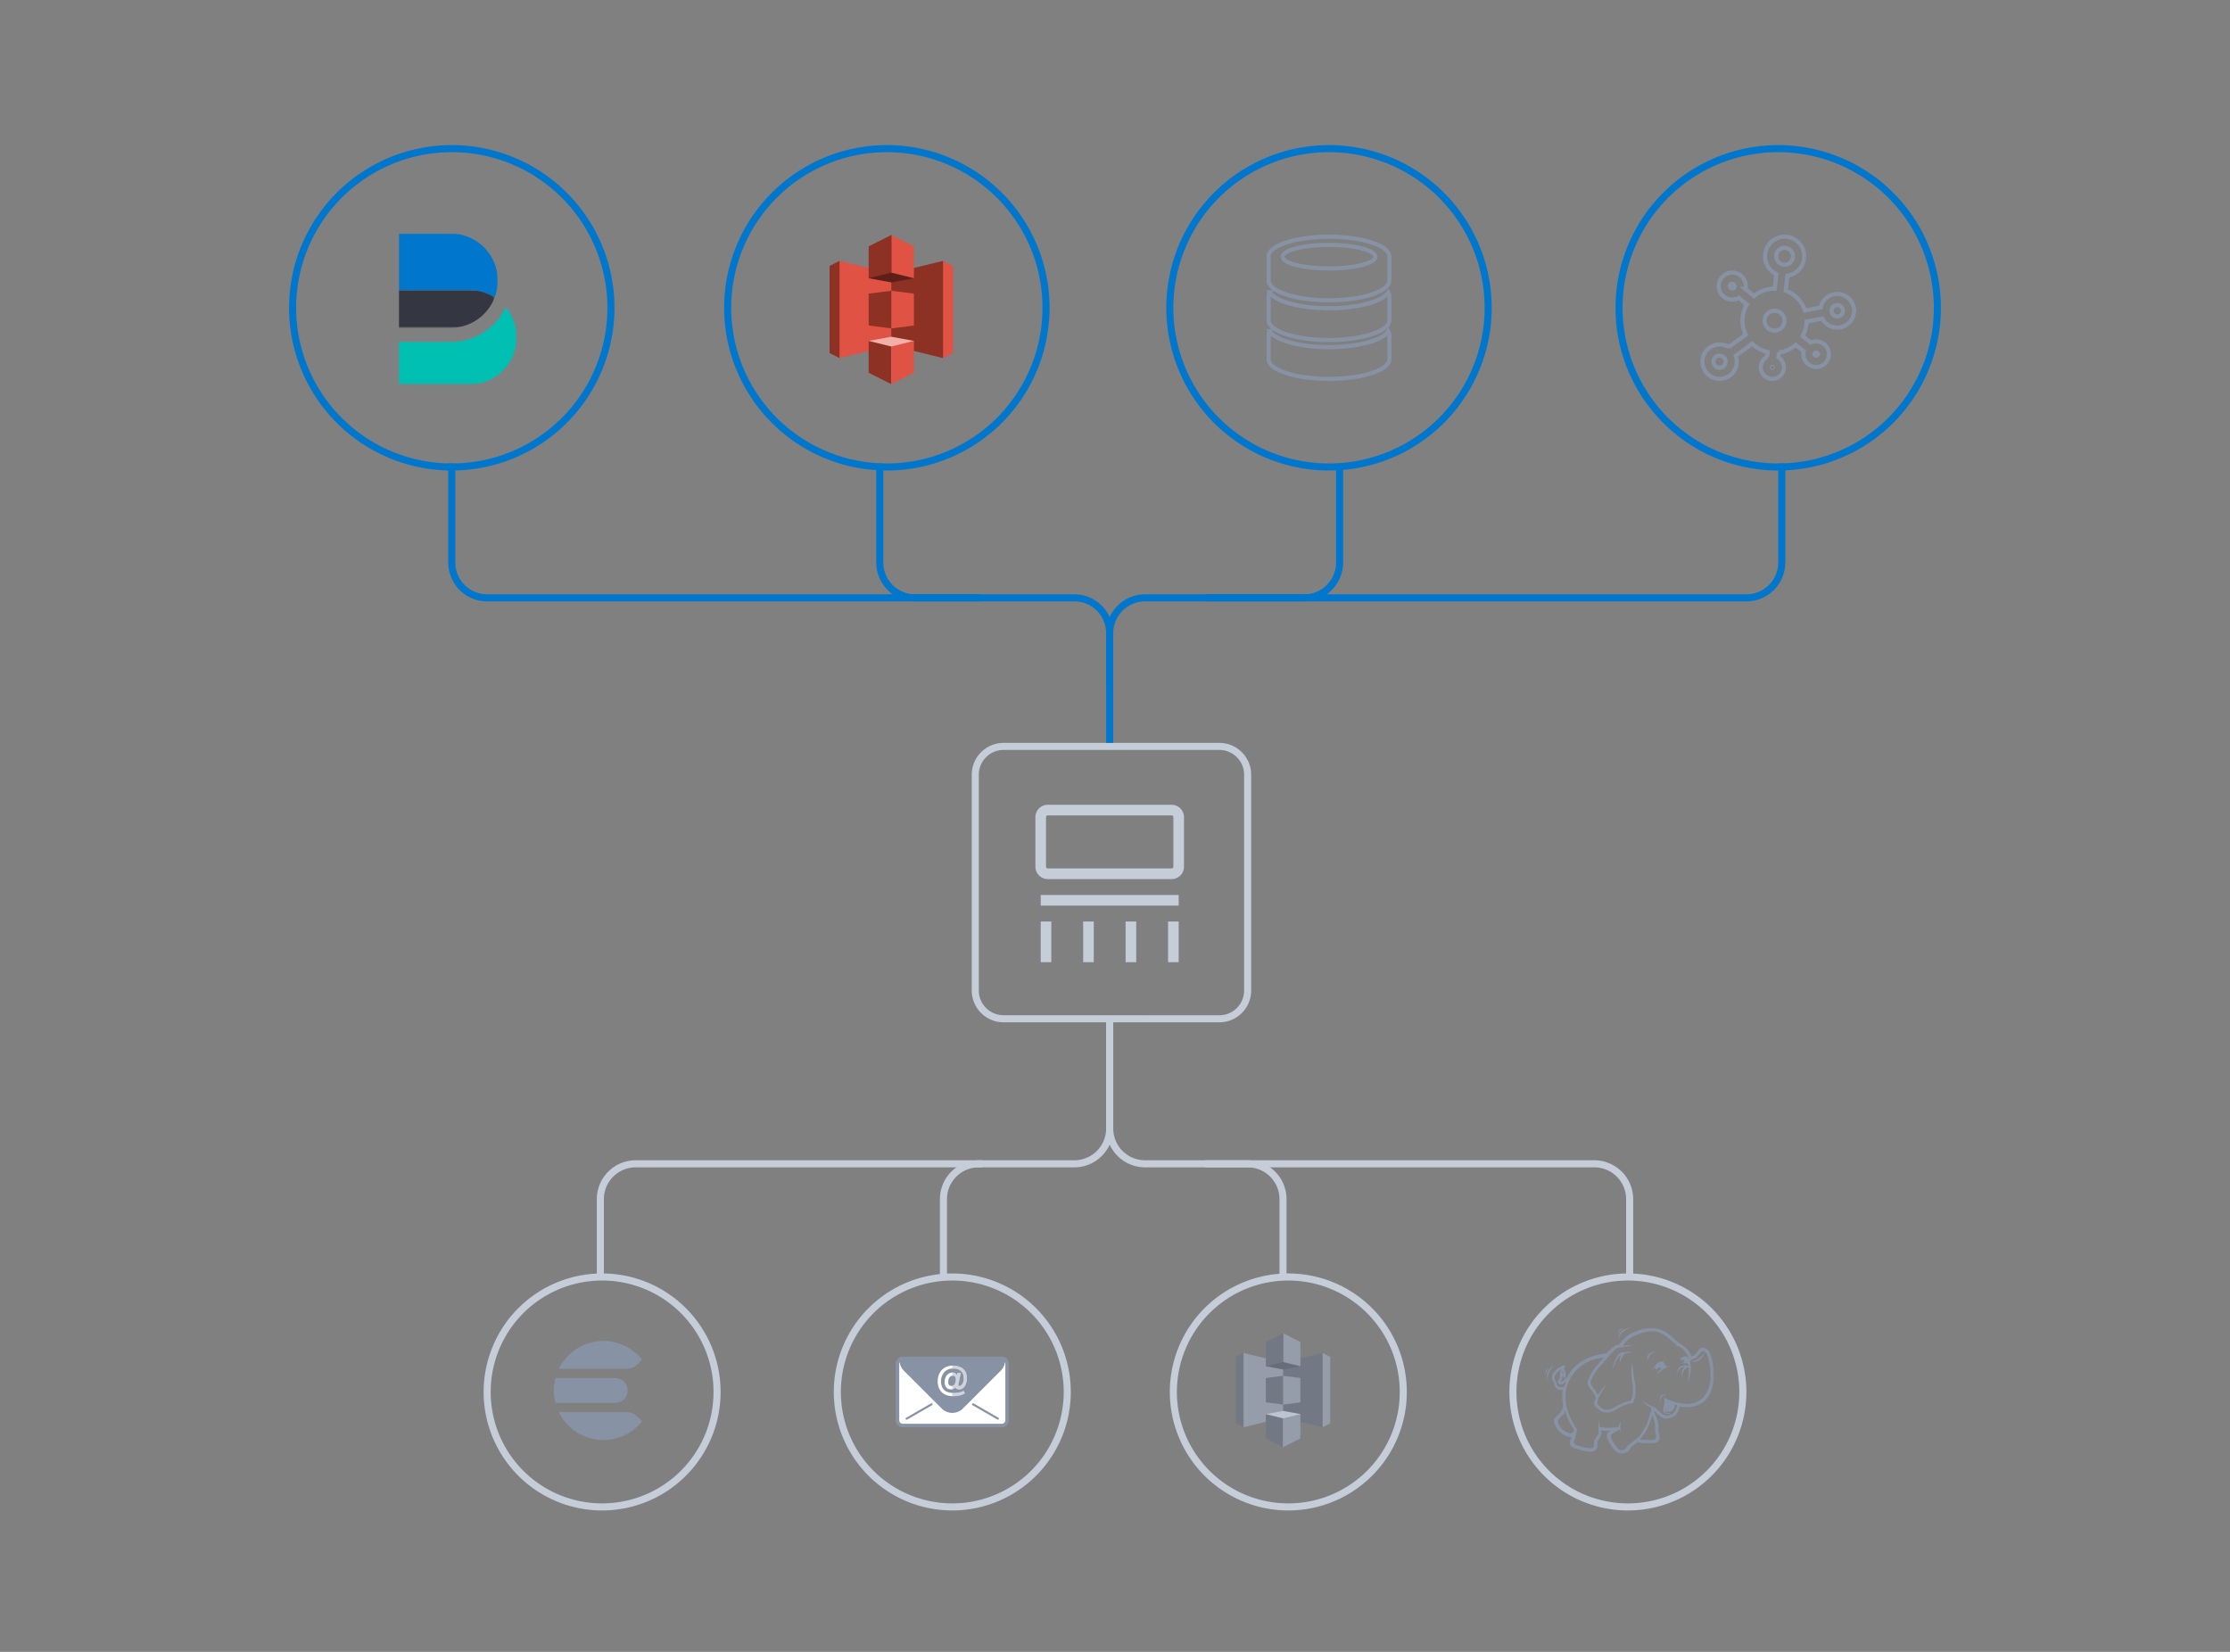 <svg xmlns="http://www.w3.org/2000/svg" xmlns:xlink="http://www.w3.org/1999/xlink" width="1080" height="800" viewBox="0 0 1080 800"><rect x="0" y="0" width="1080" height="800" fill="#808080" stroke="none"/><defs><style>.cls-1,.cls-22{fill:#fff;}.cls-1,.cls-12,.cls-14,.cls-16,.cls-5{fill-rule:evenodd;}.cls-2{isolation:isolate;}.cls-3{fill:#c5cdd8;}.cls-12,.cls-4{fill:#07c;}.cls-21,.cls-5{fill:#8792a5;}.cls-6{mask:url(#mask);}.cls-7{fill:#727985;}.cls-8{fill:#969daa;}.cls-9{fill:#676e7a;}.cls-10{fill:#bdc4d1;}.cls-11{mask:url(#mask-2-2);}.cls-13{mask:url(#mask-3);}.cls-14{fill:#00bfb3;}.cls-15{mask:url(#mask-4-2);}.cls-16{fill:#343741;}.cls-17{fill:#8c3123;}.cls-18{fill:#e05243;}.cls-19{fill:#5e1f18;}.cls-20{fill:#f2b0a9;}.cls-23,.cls-25{fill:none;stroke:#8792a5;stroke-miterlimit:10;}.cls-24{opacity:0.4;mix-blend-mode:multiply;}.cls-25{stroke-width:2px;}</style><mask id="mask" x="751.522" y="643.115" width="78.55" height="60.951" maskUnits="userSpaceOnUse"><g id="mask-2"><polygon id="path-1" class="cls-1" points="751.522 643.115 830.072 643.115 830.072 704.066 751.522 704.066 751.522 643.115"/></g></mask><mask id="mask-2-2" x="193.105" y="113.096" width="47.966" height="30.958" maskUnits="userSpaceOnUse"><g id="mask-4"><polygon id="path-3" class="cls-1" points="193.105 113.096 241.07 113.096 241.07 144.055 193.105 144.055 193.105 113.096"/></g></mask><mask id="mask-3" x="193.105" y="148.782" width="57.102" height="37.406" maskUnits="userSpaceOnUse"><g id="mask-6"><polygon id="path-5" class="cls-1" points="193.105 148.782 250.207 148.782 250.207 186.187 193.105 186.187 193.105 148.782"/></g></mask><mask id="mask-4-2" x="193.105" y="140.505" width="46.454" height="18.273" maskUnits="userSpaceOnUse"><g id="mask-8"><polygon id="path-7" class="cls-1" points="193.105 140.505 239.558 140.505 239.558 158.778 193.105 158.778 193.105 140.505"/></g></mask></defs><g class="cls-2"><g id="レイヤー_1" data-name="レイヤー 1"><path id="Oval" class="cls-3" d="M291.606,616.736a57.388,57.388,0,1,1-57.388,57.388A57.389,57.389,0,0,1,291.606,616.736Zm0,3.427a53.962,53.962,0,1,0,53.961,53.961A53.961,53.961,0,0,0,291.606,620.163Z"/><path id="Oval-2" data-name="Oval" class="cls-3" d="M461.2,616.736a57.388,57.388,0,1,1-57.387,57.388A57.389,57.389,0,0,1,461.2,616.736Zm0,3.427a53.962,53.962,0,1,0,53.962,53.961A53.961,53.961,0,0,0,461.2,620.163Z"/><path id="Oval-3" data-name="Oval" class="cls-3" d="M623.94,616.736a57.388,57.388,0,1,1-57.388,57.388A57.389,57.389,0,0,1,623.94,616.736Zm0,3.427A53.962,53.962,0,1,0,677.9,674.124,53.961,53.961,0,0,0,623.94,620.163Z"/><path id="Oval-4" data-name="Oval" class="cls-3" d="M788.394,616.736a57.388,57.388,0,1,1-57.388,57.388A57.389,57.389,0,0,1,788.394,616.736Zm0,3.427a53.962,53.962,0,1,0,53.961,53.961A53.961,53.961,0,0,0,788.394,620.163Z"/><path id="Oval-5" data-name="Oval" class="cls-4" d="M218.8,70.27a78.8,78.8,0,1,1-78.8,78.8A78.8,78.8,0,0,1,218.8,70.27Zm0,3.426a75.375,75.375,0,1,0,75.375,75.375A75.375,75.375,0,0,0,218.8,73.7Z"/><path id="Oval-6" data-name="Oval" class="cls-4" d="M861.2,70.27a78.8,78.8,0,1,1-78.8,78.8A78.8,78.8,0,0,1,861.2,70.27Zm0,3.426a75.375,75.375,0,1,0,75.375,75.375A75.375,75.375,0,0,0,861.2,73.7Z"/><path id="Oval-7" data-name="Oval" class="cls-4" d="M643.64,70.27a78.8,78.8,0,1,1-78.8,78.8A78.8,78.8,0,0,1,643.64,70.27Zm0,3.426a75.375,75.375,0,1,0,75.375,75.375A75.374,75.374,0,0,0,643.64,73.7Z"/><path id="Oval-8" data-name="Oval" class="cls-4" d="M429.507,70.27a78.8,78.8,0,1,1-78.8,78.8A78.8,78.8,0,0,1,429.507,70.27Zm0,3.426a75.375,75.375,0,1,0,75.375,75.375A75.374,75.374,0,0,0,429.507,73.7Z"/><path id="Rectangle" class="cls-3" d="M486.039,495.109h104.5a15.418,15.418,0,0,0,15.418-15.417V375.2a15.418,15.418,0,0,0-15.418-15.418h-104.5A15.418,15.418,0,0,0,470.621,375.2v104.5A15.418,15.418,0,0,0,486.039,495.109Zm0-3.426a11.992,11.992,0,0,1-11.992-11.991V375.2A11.992,11.992,0,0,1,486.039,363.2h104.5A11.992,11.992,0,0,1,602.527,375.2v104.5a11.992,11.992,0,0,1-11.992,11.991Z"/><path id="Path-7-2" data-name="Path-7" class="cls-3" d="M455.2,618.45V580.762a18.843,18.843,0,0,1,18.844-18.843H520.3A15.417,15.417,0,0,0,535.717,546.5V493.4h3.426v53.1A18.843,18.843,0,0,1,520.3,565.345H474.047a15.416,15.416,0,0,0-15.417,15.417V618.45Z"/><path id="Path-8" class="cls-3" d="M619.657,618.45V580.762a15.416,15.416,0,0,0-15.417-15.417H554.561A18.844,18.844,0,0,1,535.717,546.5V493.4h3.426v53.1a15.418,15.418,0,0,0,15.418,15.418H604.24a18.843,18.843,0,0,1,18.844,18.843V618.45Z"/><path id="Path-9" class="cls-3" d="M787.537,618.45V580.762a15.416,15.416,0,0,0-15.417-15.417H583.683v-3.426H772.12a18.843,18.843,0,0,1,18.844,18.843V618.45Z"/><path id="Path-10" class="cls-3" d="M289.036,618.45V580.762a18.843,18.843,0,0,1,18.844-18.843H475.76v3.426H307.88a15.416,15.416,0,0,0-15.417,15.417V618.45Z"/><path id="Path-7-3" data-name="Path-7" class="cls-4" d="M427.794,224.445v47.966a15.418,15.418,0,0,0,15.418,15.418H520.3a18.843,18.843,0,0,1,18.843,18.843v27.409h-3.426V306.672A15.416,15.416,0,0,0,520.3,291.255H443.212a18.844,18.844,0,0,1-18.844-18.844V224.445Z"/><path id="Path-8-2" data-name="Path-8" class="cls-4" d="M650.493,224.445v47.966a18.844,18.844,0,0,1-18.844,18.844H554.561a15.417,15.417,0,0,0-15.418,15.417v53.1h-3.426v-53.1a18.843,18.843,0,0,1,18.844-18.843h77.088a15.417,15.417,0,0,0,15.417-15.418V224.445Z"/><path id="Path-9-2" data-name="Path-9" class="cls-4" d="M864.625,224.445v47.966a18.843,18.843,0,0,1-18.843,18.844h-262.1v-3.426h262.1A15.418,15.418,0,0,0,861.2,272.411V224.445Z"/><path id="Path-10-2" data-name="Path-10" class="cls-4" d="M220.514,224.445v47.966a15.418,15.418,0,0,0,15.417,15.418H475.76v3.426H235.931a18.843,18.843,0,0,1-18.843-18.844V224.445Z"/><g id="Group-2"><path id="Fill-1" class="cls-5" d="M268.209,673.411a23.957,23.957,0,0,0,.786,6h29.193a6,6,0,0,0,0-11.992H269a23.95,23.95,0,0,0-.786,6"/><path id="Fill-3" class="cls-5" d="M308.566,660.912a22.8,22.8,0,0,0,2.332-2.491,23.926,23.926,0,0,0-40.225,4.5H303.45a7.547,7.547,0,0,0,5.116-2.006"/><path id="Fill-6" class="cls-5" d="M303.45,683.9H270.673a23.926,23.926,0,0,0,40.225,4.5,22.9,22.9,0,0,0-2.332-2.491,7.547,7.547,0,0,0-5.116-2.006"/></g><g id="Group-26"><path id="Fill-1-2" data-name="Fill-1" class="cls-5" d="M749.285,668.971c.321-3.64,1.029-5.212,3.616-7.952-3.244,2.286-4.054,3.325-3.616,7.952"/><path id="Fill-3-2" data-name="Fill-3" class="cls-5" d="M789.575,642.88c-3.855.945-4.988,1.617-6.269,6.085,1.628-3.273,2.861-4.478,6.269-6.085"/><path id="Fill-5" class="cls-5" d="M786.51,643.158c-1.944.468-2.314.828-2.9,2.732a7.531,7.531,0,0,1,2.9-2.732"/><path id="Fill-7" class="cls-5" d="M748.448,666a7.509,7.509,0,0,1,1.7-3.6c-1.639,1.144-1.853,1.615-1.7,3.6"/><path id="Fill-9" class="cls-5" d="M797.877,659.167a6.453,6.453,0,0,1,3.968-4.932c-3.747.938-4.45,2.512-3.968,4.932"/><path id="Fill-11" class="cls-5" d="M821.509,658.75a4.2,4.2,0,0,1-2.692.212c1.11.318,1.812.719,2.9.331a6.1,6.1,0,0,0,3.82-4.675,8.907,8.907,0,0,1-4.03,4.132"/><path id="Fill-13" class="cls-5" d="M804.031,677.076c-.086.55-.206,1.23-.292,1.779.232-.621.511-1.342.782-1.934.286-.626.447-.685,1.054-1.016.431-.234,1.213-.556,1.644-.791-.443.075-1.238.238-1.681.312-1.184.2-1.323.485-1.507,1.65"/><path id="Fill-15" class="cls-5" d="M783.812,655.907c-1.374,1.358-2.708,6.018-3.135,7.882.672-1.549,2.352-5.88,3.642-6.983a4.561,4.561,0,0,1,.872-.628c-.923,1.548-.855,1.933-.531,4.006.275-2.107,1-2.922,2.2-4.494a31.839,31.839,0,0,0,3.883-1.248q-2.274.257-4.549.472a2.755,2.755,0,0,0-2.382.993"/><path id="Fill-19" class="cls-5" d="M806.832,661.884a2.518,2.518,0,0,0-1.643-2.091,7.384,7.384,0,0,0,1.5-.976c-1.222.566-2.644.428-3.692,1.136-.924.624-2.2,2.6-3.137,3.438a7.689,7.689,0,0,0,1.937-1.2,2.52,2.52,0,0,0,.245,1.063,2.488,2.488,0,0,0,.69.866,1.068,1.068,0,0,1-.2-.28,1.056,1.056,0,0,1,1.907-.907,1.122,1.122,0,0,1,.057.152,6.667,6.667,0,0,0-1.346,1.318,5.674,5.674,0,0,0-.818,1.5,14.374,14.374,0,0,1,6.812-4.4,7.24,7.24,0,0,0-2.307.388"/><g id="Group-23"><g class="cls-6"><path id="Fill-21" class="cls-5" d="M828.368,668.345c-.43,3.965-2.345,8.294-5.842,10.246-4.459,2.489-9.716.968-14.145-.524a10.826,10.826,0,0,1-2.434-1.306,6.237,6.237,0,0,1,.028,3.115c-.478,1.614-1.25,4.256.942,4.743a2.837,2.837,0,0,0,2.391-.449,4.423,4.423,0,0,1-2.09.041,1.359,1.359,0,0,1-1.074-.931,3.537,3.537,0,0,0,1.124.37c1.625.392,3.174-.39,3.476-1.517a10.118,10.118,0,0,1,.521-1.9c.336.1.684.2,1.041.284q-.3.986-.6,1.97a4.778,4.778,0,0,1-4.354,3.046c-1.661-.03-2.714-1.07-3.861-2.09-.79-.7-1.55-1.376-2.3-2.042a17.767,17.767,0,0,1-5.643-2.834,10,10,0,0,0,4.2,3.291c-.277,2.825-1.259,4.884-2.1,7.587-.379,1.223-3.369,6.121-4.2,6.6-.591.34-4.292,3.458-4.988,3.869-.519.689-.974,1.641-1.754,2.052-2.375,1.257-3.9-1.149-5.181-3.18-.581-.925-2.2-3.591-.789-4.337a37.678,37.678,0,0,0,3.438-2.1c.2.364.542.715.765,1.078q-.073-.6-.148-1.192a9.379,9.379,0,0,1-.028-2.031l.165-2.106c-.2.714-.613,1.427-.817,2.141-.082.285-.15.516-.188.729a23.988,23.988,0,0,1-9.129.118c-.195-1.129-.432-2.306-.63-3.15-.061.945-.022,3.558-.027,5.02a3.738,3.738,0,0,1-.636,2.485,23.939,23.939,0,0,0-1.544,2.633,6.634,6.634,0,0,1-.191,2.512c-.425,1.518-4.714.341-5.846.032-1.393-.382-4.273-.949-3.549-2.806a23.85,23.85,0,0,0,1.353-5.646c-2.552-3.677-4.927-8.716-5.382-13.181a16.574,16.574,0,0,1,.609-7.721,19.769,19.769,0,0,1,5.52-8.611c3.6-3.158,6.965-4.427,12.233-5.228-1.267,1.418-2.521,2.917-3.887,4.526A22.972,22.972,0,0,0,769.729,667c-1.213,2.46-1.187,3.4.421,5.554,1.386,1.861,2.135,2.7,2.739,4.519a9.4,9.4,0,0,0-.849,3.307c1.7,1.855,2.958,3.126,4.605,3.518a5.987,5.987,0,0,0,4.412-.43c3.211-1.642,6.182-3.761,9.8-3.849,1.675-4.12,1.506-7.562.7-11.549a57.8,57.8,0,0,1-.94-8.075,19.285,19.285,0,0,0-.3,8.219c.608,3.431,1.08,7.221-.61,10.237-3.276.251-6.083,2.243-9.035,3.773a4.954,4.954,0,0,1-3.736.313c-1.219-.335-2.042-1.141-3.355-2.655a6.524,6.524,0,0,1,1.021-3.6c1.122-2.212,2.361-4.27,3.72-6.447a62.642,62.642,0,0,0-4.551,5.707,13.781,13.781,0,0,0-2.4-3.757c-1.158-1.569-1.28-2.256-.414-4.071a18.318,18.318,0,0,1,3.093-5.029c2.561-2.766,4.907-5.844,7.708-8.568,1.521-1.479,2.138-1.428,4.155-1.734,1.824-.276,3.6-.625,5.463-1.057-1.8.167-3.536.229-5.287.273h-.054c1.722-2.2,2.722-3.426,5.52-4.642,6.887-2.991,11.264-3.314,16.675,1.233,1.4,1.179,2.626,2.324,4.048,3.341a5.113,5.113,0,0,0-1.547.367,6.531,6.531,0,0,1,2.283.134q.312.2.642.4a6.024,6.024,0,0,1,2.252,1.864,20.075,20.075,0,0,1,1.843,3.1c-.346-.123-.636-.228-.894-.305a1.927,1.927,0,0,0-1.811.113l-.042.019a8.425,8.425,0,0,1-1.991.672,2.383,2.383,0,0,0,1.249.018.918.918,0,0,1,.126-.039,1.923,1.923,0,0,0-.051,1.859l0,0a1.132,1.132,0,0,0,.054.1.982.982,0,0,1-.134-.533.776.776,0,0,1,.846-.711.79.79,0,0,1,.641,1.122,6.8,6.8,0,0,0-1.2.335h0c-.263.1-.531.208-.808.328a12.726,12.726,0,0,1,3.694-.064c.082.395.166.814.243,1.239l-.465.037-.038,0a2.334,2.334,0,0,0-2.156-.188c-2.744.625-2.1,2.165-3.361,4.485,1.311-1.6,1.214-3.278,3.349-3.785a3.457,3.457,0,0,1,1.174-.214,2.672,2.672,0,0,0-1.339,1.4c-.586,1.656-.222,3.051-.866,4.6.8-1.382.846-2.731,1.559-4.186a2.923,2.923,0,0,1,1.79-1.371l.481-.01a12.224,12.224,0,0,1,.171,2.591,28.908,28.908,0,0,1-.673,4.22c.723-.928,1.052-2.9,1.369-4.28a12.12,12.12,0,0,0-.043-4.722c-.4-2.126,1.793-1.78,3.063-2.782a36.594,36.594,0,0,0,2.435-2.745c.849-.826,2.186.388,2.521,1.195a29.772,29.772,0,0,1,1.726,12.555ZM800.7,683.005h0l.217.028Zm.85,7.264q.053,1.878.106,3.757a2.082,2.082,0,0,1,.392,1.653c-.145,1.636-.69,1.744-2.127,1.719-.653-.011-3.252-.023-3.912-.08a3.788,3.788,0,0,1-1.74-.376c1.465-1.075,3.953-5.513,4.438-7.04.512-1.614,1.074-3.023,1.492-4.515a18.63,18.63,0,0,0,.623,1.9,7.2,7.2,0,0,1,.728,2.978Zm-39.3,2.1a3.384,3.384,0,0,1-.5,1.259c-1.255,1.679-4.448-.785-5.372-1.729a6.368,6.368,0,0,1-1.848-3.4c-.116-.836,0-.857.58-1.448l2.358-2.386.516-1.378a33.961,33.961,0,0,0,4.27,9.034v.046Zm-8-21.428a11.736,11.736,0,0,1-.688-2.031c-2.021-2.094,1-4.857,2.645-5.849a8.969,8.969,0,0,0-.523,1.3c-.5,1.73.227,3.272-1.343,4.526.738,1.488.7,2.081,2.419,1.394a5.63,5.63,0,0,0,1.695-1.078q-.348.9-.65,1.86c-.034.106-.066.212-.1.318-1.227.521-2.84.851-3.457-.438Zm2.292-6.651c.026-.1.054-.195.084-.292.418.243.528.685.574,1.281-.25-.249-.449-.419-.772-.382a4.838,4.838,0,0,1,.114-.607Zm61.466-6.339a2.151,2.151,0,0,0-.172.141,1.948,1.948,0,0,0-.424-.621c.121,0,.244-.008.372-.01.076.16.151.324.224.49Zm11.634,2.981a21.792,21.792,0,0,0-1.874-6.362,2.522,2.522,0,0,0-.466-.605,4.809,4.809,0,0,0-1.732-1.057l-.135.393.135-.393a2.591,2.591,0,0,0-2.024.017,1.648,1.648,0,0,0-.42.31,9.46,9.46,0,0,0-1.02,1.32,7.189,7.189,0,0,1-1.145,1.411,6.042,6.042,0,0,1-1.706.92,11.675,11.675,0,0,0-.888-1.727,16.661,16.661,0,0,0-1.361-1.838,7.538,7.538,0,0,0-1.244-1.187l-.249.328.249-.328c-.433-.33-.877-.609-1.393-.932a29.466,29.466,0,0,1-3.77-2.959c-.547-.48-1.1-.964-1.64-1.41a14.356,14.356,0,0,0-8.4-3.689c-2.84-.179-5.839.6-9.379,2.092h0a13.522,13.522,0,0,0-4.083,2.591,24.79,24.79,0,0,0-2.937,3.414,5.141,5.141,0,0,0-1.6.334,6.323,6.323,0,0,0-1.835,1.207l.272.309-.272-.309c-.49.431-.958.866-1.411,1.3-.423.409-.833.825-1.238,1.246a40.3,40.3,0,0,0-8.2,2,21.5,21.5,0,0,0-6.7,4.144,17.629,17.629,0,0,0-2.334,2.5,18.461,18.461,0,0,0-1.726,2.74,18.92,18.92,0,0,1-1.345,1.4,4.914,4.914,0,0,1-1.5.976h0c-.32.123-.453.195-.467.19s-.025-.06-.05-.155a4.261,4.261,0,0,0,.989-2.953,4.143,4.143,0,0,1,.281.4c.105.161.212.327.34.489l.536.677.189-.844-.4-.089.4.089a5.93,5.93,0,0,0,.092-2.466l-.4.09.4-.09a2.267,2.267,0,0,0-.794-1.337c.041-.107.08-.206.118-.3.135-.343.274-.7.391-1.03l.232-.662-.691.12a10.115,10.115,0,0,0-4.292,2.692,6.686,6.686,0,0,0-1.254,1.753,3.347,3.347,0,0,0-.322,2,3.247,3.247,0,0,0,.939,1.724c.1.4.189.739.286,1.049a7.088,7.088,0,0,0,.38.979,2.969,2.969,0,0,0,1.8,1.6,3.7,3.7,0,0,0,1.919.06,17.369,17.369,0,0,0-.239,2.348,30.406,30.406,0,0,0,.12,3.727l.413-.034-.413.034c.027.309.067.65.118,1.02.045.316.1.626.155.934-.121.332-.244.665-.366,1l-.57,1.55-1.252,1.239-1.168,1.158-.283.273c-.789.76-.946.911-.722,2.248a8.173,8.173,0,0,0,.828,2.449,8.766,8.766,0,0,0,1.575,2.126,11.105,11.105,0,0,0,3.626,2.415,4.818,4.818,0,0,0,2.448.335c-.04.122-.079.243-.123.365-.125.344-.264.688-.417,1.024l.375.171-.375-.171c-.969,2.125.026,3.235,1.574,3.941a15.986,15.986,0,0,0,2.548.814l.569.151a22.991,22.991,0,0,0,4.358.877c1.744.11,3.316-.25,3.738-1.814a8.833,8.833,0,0,0,.3-1.561,7.874,7.874,0,0,0-.028-1.408,10.092,10.092,0,0,1,1.071-1.943l.184-.27a3.37,3.37,0,0,0,.638-1.449,6.152,6.152,0,0,0-.071-1.568c-.007-.062-.02-.162-.036-.283a24.69,24.69,0,0,0,3.027.208c.508,0,1.015-.012,1.523-.038l-.4.2-.189.1c-1.346.692-1.4,2-.981,3.353a14.1,14.1,0,0,0,1.652,3.215,11.581,11.581,0,0,0,3.209,3.666,4.2,4.2,0,0,0,4.524-.142,3.676,3.676,0,0,0,1.633-1.724c.121-.213.257-.445.406-.674.388-.257,1.352-1.053,2.3-1.836.321-.266.644-.531,1.008-.828a2.481,2.481,0,0,0,.918.4,11.342,11.342,0,0,0,1.717.214c.507.036,2.16.036,3.228.035h.768l0-.412v.412a5.407,5.407,0,0,0,2.664-.433,2.7,2.7,0,0,0,1.234-2.416,4.39,4.39,0,0,0-.031-1.289l-.4.09.4-.09a4.006,4.006,0,0,0-.468-1.092c-.015-.557-.031-1.115-.045-1.673q-.024-.888-.047-1.776a8.1,8.1,0,0,0-.238-1.821,12.069,12.069,0,0,0-.609-1.726c-.182-.432-.329-.829-.473-1.219h0l-.383.141h0l.384-.142a19.149,19.149,0,0,0-.777-1.875c.021-.126.042-.26.062-.4l.615.592.9.873a11.532,11.532,0,0,0,2.066,1.709,4.735,4.735,0,0,0,2.748.663,6.54,6.54,0,0,0,3.454-1.309,5.721,5.721,0,0,0,2.132-2.827q.145-.477.289-.953l.231-.761a19.067,19.067,0,0,0,5.1.19,12.585,12.585,0,0,0,4.6-1.32,11.6,11.6,0,0,0,4.6-4.53h0a17.859,17.859,0,0,0,2.146-7.111,31.049,31.049,0,0,0-.331-7.486Z"/></g></g><path id="Fill-24" class="cls-5" d="M814.427,659.9a.853.853,0,0,0,.1.127.908.908,0,0,1-.1-.127"/></g><g id="Storage-Content-Delivery_AmazonS3" data-name="Storage-Content-Delivery AmazonS3"><polygon id="Path" class="cls-7" points="602.259 655.256 598.576 657.13 598.576 689.338 602.259 691.213 611.298 673.201 602.259 655.256"/><polygon id="Path-2" data-name="Path" class="cls-8" points="621.409 686.525 602.259 691.213 602.259 655.256 621.409 659.876 630.449 673.268 621.409 686.525"/><polygon id="Path-3-2" data-name="Path" class="cls-7" points="621.409 686.525 640.56 691.213 643.841 673.669 640.56 655.256 621.409 659.876 621.409 686.525"/><polygon id="Path-4" data-name="Path" class="cls-8" points="640.56 655.256 644.242 657.13 644.242 689.338 640.56 691.213 640.56 655.256"/><polygon id="Path-5-2" data-name="Path" class="cls-7" points="613.039 679.16 621.409 680.231 628.038 673.268 621.409 666.304 613.039 667.375 613.039 679.16"/><polygon id="Path-6" data-name="Path" class="cls-9" points="629.779 661.684 621.409 663.224 613.039 661.684 621.409 645.68 629.779 661.684"/><polygon id="Path-7-4" data-name="Path" class="cls-10" points="629.779 684.851 621.409 683.311 613.039 684.851 621.409 700.855 629.779 684.851"/><polygon id="Path-8-3" data-name="Path" class="cls-8" points="629.779 661.684 621.409 659.608 621.409 645.68 629.779 649.899 629.779 661.684"/><polygon id="Path-9-3" data-name="Path" class="cls-7" points="613.039 661.684 621.409 659.608 621.409 645.68 613.039 649.899 613.039 661.684"/><polygon id="Path-10-3" data-name="Path" class="cls-8" points="621.409 700.855 629.779 696.636 629.779 684.851 621.409 686.927 621.409 700.855"/><polygon id="Path-11" data-name="Path" class="cls-7" points="621.409 700.855 613.039 696.636 613.039 684.851 621.409 686.927 621.409 700.855"/><polygon id="Path-12" data-name="Path" class="cls-8" points="629.779 679.16 621.409 680.231 621.409 666.304 629.779 667.375 629.779 679.16"/></g><g id="Group-10"><g id="Group-3"><g class="cls-11"><path id="Fill-1-3" data-name="Fill-1" class="cls-12" d="M239.558,144.055A22.8,22.8,0,0,0,218.23,113.1H193.105v27.409h34.261a22.708,22.708,0,0,1,12.192,3.55"/></g></g><g id="Group-6"><g class="cls-13"><path id="Fill-4" class="cls-14" d="M244.958,148.782a29.7,29.7,0,0,1-26.728,16.849H193.105v20.557h34.261a22.839,22.839,0,0,0,17.592-37.406"/></g></g><g id="Group-9"><g class="cls-15"><path id="Fill-7-2" data-name="Fill-7" class="cls-16" d="M239.558,144.055a22.708,22.708,0,0,0-12.192-3.55H193.105v18.273H218.23a22.825,22.825,0,0,0,21.328-14.723"/></g></g></g><g id="Storage-Content-Delivery_AmazonS3-2" data-name="Storage-Content-Delivery AmazonS3"><polygon id="Path-13" data-name="Path" class="cls-17" points="406.584 126.338 401.761 128.793 401.761 170.973 406.584 173.429 418.422 149.839 406.584 126.338"/><polygon id="Path-14" data-name="Path" class="cls-18" points="431.664 167.29 406.584 173.429 406.584 126.338 431.664 132.389 443.502 149.927 431.664 167.29"/><polygon id="Path-15" data-name="Path" class="cls-17" points="431.664 167.29 456.744 173.429 461.041 150.453 456.744 126.338 431.664 132.389 431.664 167.29"/><polygon id="Path-16" data-name="Path" class="cls-18" points="456.744 126.338 461.567 128.793 461.567 170.973 456.744 173.429 456.744 126.338"/><polygon id="Path-17" data-name="Path" class="cls-17" points="420.702 157.644 431.664 159.047 440.345 149.927 431.664 140.807 420.702 142.21 420.702 157.644"/><polygon id="Path-18" data-name="Path" class="cls-19" points="442.625 134.756 431.664 136.773 420.702 134.756 431.664 113.798 442.625 134.756"/><polygon id="Path-19" data-name="Path" class="cls-20" points="442.625 165.098 431.664 163.081 420.702 165.098 431.664 186.056 442.625 165.098"/><polygon id="Path-20" data-name="Path" class="cls-18" points="442.625 134.756 431.664 132.038 431.664 113.798 442.625 119.322 442.625 134.756"/><polygon id="Path-21" data-name="Path" class="cls-17" points="420.702 134.756 431.664 132.038 431.664 113.798 420.702 119.322 420.702 134.756"/><polygon id="Path-22" data-name="Path" class="cls-18" points="431.664 186.056 442.625 180.532 442.625 165.098 431.664 167.816 431.664 186.056"/><polygon id="Path-23" data-name="Path" class="cls-17" points="431.664 186.056 420.702 180.532 420.702 165.098 431.664 167.816 431.664 186.056"/><polygon id="Path-24" data-name="Path" class="cls-18" points="442.625 157.644 431.664 159.047 431.664 140.807 442.625 142.21 442.625 157.644"/></g><path id="Rectangle-2" data-name="Rectangle" class="cls-3" d="M507.452,389.756h59.957a6,6,0,0,1,6,6v23.983a6,6,0,0,1-6,6H507.452a6,6,0,0,1-6-6V395.751A6,6,0,0,1,507.452,389.756Zm0,5.139a.857.857,0,0,0-.857.856v23.983a.857.857,0,0,0,.857.857h59.957a.857.857,0,0,0,.857-.857V395.751a.857.857,0,0,0-.857-.856Z"/><polygon id="Path-2-2" data-name="Path-2" class="cls-3" points="504.026 438.578 570.835 438.578 570.835 433.439 504.026 433.439 504.026 438.578"/><polygon id="Path-11-2" data-name="Path-11" class="cls-3" points="504.026 446.287 504.026 465.987 509.165 465.987 509.165 446.287 504.026 446.287"/><polygon id="Path-11-3" data-name="Path-11" class="cls-3" points="565.696 446.287 565.696 465.987 570.835 465.987 570.835 446.287 565.696 446.287"/><polygon id="Path-11-4" data-name="Path-11" class="cls-3" points="545.139 446.287 545.139 465.987 550.278 465.987 550.278 446.287 545.139 446.287"/><polygon id="Path-11-5" data-name="Path-11" class="cls-3" points="524.582 446.287 524.582 465.987 529.722 465.987 529.722 446.287 524.582 446.287"/><path class="cls-21" d="M488.59,660.072a3.439,3.439,0,0,0-3.409-3.078H437.216a3.436,3.436,0,0,0-3.407,3.078,3.062,3.062,0,0,0-.019.349v27.408a3.088,3.088,0,0,0,.019.349,3.434,3.434,0,0,0,3.407,3.076h47.965a3.437,3.437,0,0,0,3.409-3.076c.011-.115.018-.23.018-.349V660.421C488.608,660.3,488.6,660.185,488.59,660.072Z"/><path class="cls-22" d="M486.894,687.829a1.714,1.714,0,0,1-1.713,1.712H437.216a1.713,1.713,0,0,1-1.711-1.712V660.421a1.672,1.672,0,0,1,.189-.769,7.239,7.239,0,0,0,2.064,4.189l18.3,18.295a7.279,7.279,0,0,0,10.29,0l18.293-18.295a7.223,7.223,0,0,0,2.066-4.191,1.7,1.7,0,0,1,.191.771Z"/><path class="cls-21" d="M451.574,679.858a.5.5,0,0,1-.181.677l-12.04,6.952a.5.5,0,0,1-.678-.18h0a.5.5,0,0,1,.181-.679l12.04-6.952a.5.5,0,0,1,.678.182Z"/><path class="cls-21" d="M470.822,679.858a.5.5,0,0,0,.182.677l12.041,6.952a.5.5,0,0,0,.677-.18h0a.5.5,0,0,0-.18-.679L471.5,679.676a.5.5,0,0,0-.679.182Z"/><path class="cls-23" d="M437.216,658.706h47.965a1.818,1.818,0,0,1,.371.042,6.049,6.049,0,0,1-1.77,4.236l-18.295,18.293a6.07,6.07,0,0,1-8.576,0l-18.3-18.293a6.045,6.045,0,0,1-1.768-4.234A1.663,1.663,0,0,1,437.216,658.706Z"/><path class="cls-22" d="M467.289,674.738c-.812.688-2.669,1.418-5.882,1.418-4.756,0-7.279-2.983-7.279-7.175,0-4.4,2.752-7.614,7.362-7.614,3.672,0,6.779,1.732,6.779,6.029,0,3.629-1.94,5.529-3.649,5.529-1.169,0-1.774-.5-1.9-1.106a2.361,2.361,0,0,1-2.213,1.043c-2.147,0-3.024-1.689-3.024-3.444,0-2.669,1.522-4.713,3.9-4.713a1.979,1.979,0,0,1,2.044,1.313l.272-1.1h1.627l-1.085,5.151a4.422,4.422,0,0,0-.124.751.428.428,0,0,0,.478.4c.961,0,2.128-1.208,2.128-3.607,0-3.442-2.023-4.819-5.258-4.819-3.731,0-5.736,3.088-5.736,6.09,0,3.692,2.149,5.716,5.8,5.716,2.418,0,4.253-.418,5.109-1.064Zm-4.4-6.717c0-1.128-.5-1.772-1.439-1.772-1.232,0-2.19.938-2.19,3.169,0,1.169.4,1.794,1.564,1.794C462.075,671.212,462.888,669.878,462.888,668.021Z"/><g class="cls-24"><path class="cls-21" d="M461.2,662.8c.089,0,.178-.014.269-.014,3.235,0,5.258,1.377,5.258,4.819,0,2.4-1.167,3.607-2.128,3.607a.428.428,0,0,1-.478-.4,4.422,4.422,0,0,1,.124-.751l1.085-5.151H463.7l-.272,1.1a1.979,1.979,0,0,0-2.044-1.313c-.065,0-.124.008-.187.009v1.549a2.285,2.285,0,0,1,.25-.014c.938,0,1.439.644,1.439,1.772,0,1.664-.654,2.905-1.689,3.146V672.8a2.078,2.078,0,0,0,1.523-.985c.124.6.729,1.106,1.9,1.106,1.709,0,3.649-1.9,3.649-5.529,0-4.3-3.107-6.029-6.779-6.029-.1,0-.193.01-.291.012Z"/><path class="cls-21" d="M461.534,674.592c-.116,0-.224-.009-.335-.012v1.568c.07,0,.136.008.208.008,3.213,0,5.07-.73,5.882-1.418l-.646-1.21C465.787,674.174,463.952,674.592,461.534,674.592Z"/></g><path class="cls-25" d="M672.322,141.58c-2.625,4.386-14.466,7.7-28.682,7.7s-26.057-3.31-28.682-7.7a3.562,3.562,0,0,0-.547,1.836v11.719c0,5.264,13.087,9.531,29.229,9.531s29.229-4.267,29.229-9.531V143.416A3.553,3.553,0,0,0,672.322,141.58Z"/><path class="cls-25" d="M643.64,114.647c-16.142,0-29.229,4.267-29.229,9.531V135.9c0,5.264,13.087,9.531,29.229,9.531s29.229-4.267,29.229-9.531V124.178C672.869,118.914,659.783,114.647,643.64,114.647Zm-22.451,9.672c0-3.159,10.052-5.719,22.451-5.719s22.452,2.56,22.452,5.719-10.052,5.718-22.452,5.718S621.189,127.477,621.189,124.319Z"/><path class="cls-25" d="M672.322,160.408c-2.625,4.385-14.466,7.7-28.682,7.7s-26.057-3.311-28.682-7.7a3.562,3.562,0,0,0-.547,1.836v11.719c0,5.264,13.087,9.531,29.229,9.531s29.229-4.267,29.229-9.531V162.244A3.553,3.553,0,0,0,672.322,160.408Z"/><path class="cls-25" d="M889.79,142.354a8.165,8.165,0,0,0-8,6.58l-7.655,1.429a15.6,15.6,0,0,0-9.319-9.6l.844-7.254a9.483,9.483,0,1,0-5.347-.777l-.822,7.067-.063,0A15.45,15.45,0,0,0,849.5,143.4l-4.161-3.483a6.547,6.547,0,1,0-3.213,4.354l3.89,3.256a15.482,15.482,0,0,0-.544,14.565l-8.263,6a8.324,8.324,0,1,0,3.414,4.195l8.023-5.821a15.508,15.508,0,0,0,7.478,4.018l-.251,2.384a5.612,5.612,0,1,0,5.406.232l.253-2.4a15.46,15.46,0,0,0,8.073-3.665l3.965,3.019a6.179,6.179,0,1,0,3.458-4.155l-4.018-3.06a15.414,15.414,0,0,0,1.937-7.125l7.627-1.425a8.151,8.151,0,1,0,7.22-11.928Zm0,10.906a2.753,2.753,0,1,1,2.753-2.752A2.756,2.756,0,0,1,889.79,153.26Zm-31.428,24.413a.21.21,0,1,1-.21.21A.213.213,0,0,1,858.362,177.673Zm5.884-22.356a4.816,4.816,0,1,1-4.815-4.816A4.821,4.821,0,0,1,864.246,155.317Zm.048-35.269a4.079,4.079,0,1,1-4.079,4.079A4.083,4.083,0,0,1,864.294,120.048Zm-25.349,17.39a1.132,1.132,0,1,1-1.132,1.132A1.133,1.133,0,0,1,838.945,137.438Zm-6.153,40.655a2.937,2.937,0,1,1,2.937-2.937A2.94,2.94,0,0,1,832.792,178.093Zm46.756-5.821a.763.763,0,1,1,.763-.763A.764.764,0,0,1,879.548,172.272Z"/></g></g></svg>